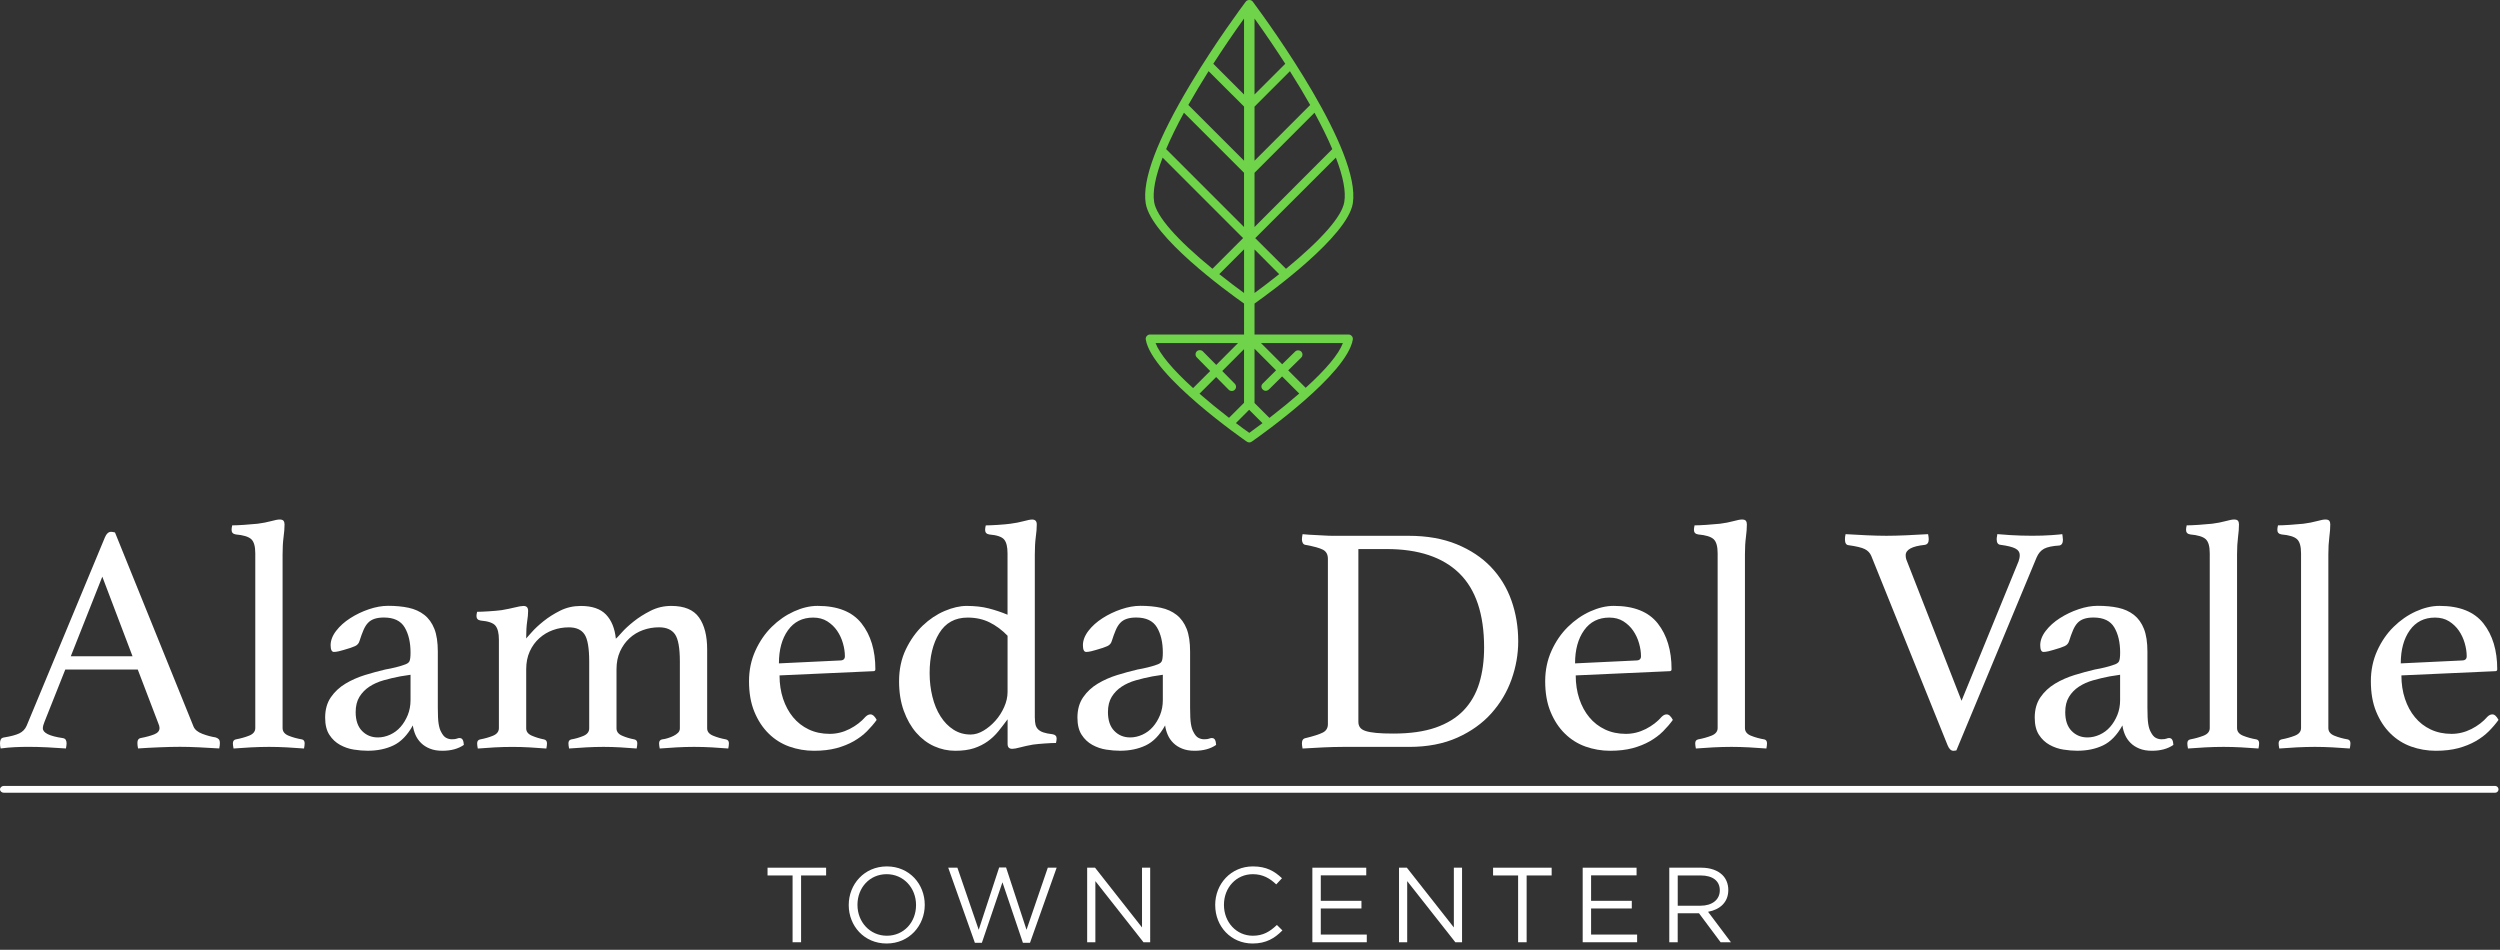 <?xml version="1.0" encoding="UTF-8"?> <svg xmlns="http://www.w3.org/2000/svg" width="229" height="87" viewBox="0 0 229 87" fill="none"><rect x="0" y="0" width="229" height="87" fill="#333333" stroke="none"/><path d="M72.6 80.192H70.307V79.481H75.672V80.192H73.379V86.31H72.6V80.192Z" fill="white"></path><path d="M77.744 82.915V82.894C77.744 81.011 79.157 79.363 81.235 79.363C83.312 79.363 84.707 80.993 84.707 82.875V82.894C84.707 84.777 83.293 86.425 81.216 86.425C79.139 86.425 77.744 84.795 77.744 82.913M83.909 82.915V82.894C83.909 81.345 82.779 80.075 81.216 80.075C79.653 80.075 78.544 81.323 78.544 82.875V82.894C78.544 84.443 79.675 85.713 81.237 85.713C82.8 85.713 83.909 84.465 83.909 82.913" fill="white"></path><path d="M86.858 79.481H87.698L89.65 85.169L91.522 79.462H92.157L94.029 85.169L95.978 79.481H96.789L94.349 86.358H93.698L91.824 80.817L89.941 86.358H89.298L86.858 79.481Z" fill="white"></path><path d="M99.584 79.481H100.307L104.608 84.953V79.481H105.357V86.31H104.744L100.336 80.71V86.31H99.584V79.481Z" fill="white"></path><path d="M111.312 82.915V82.894C111.312 80.963 112.757 79.363 114.765 79.363C116.005 79.363 116.746 79.801 117.429 80.446L116.904 81.011C116.328 80.465 115.685 80.075 114.757 80.075C113.245 80.075 112.114 81.305 112.114 82.875V82.894C112.114 84.475 113.256 85.713 114.757 85.713C115.693 85.713 116.309 85.35 116.962 84.726L117.469 85.225C116.757 85.947 115.976 86.425 114.738 86.425C112.768 86.425 111.314 84.875 111.314 82.913" fill="white"></path><path d="M120.213 79.481H125.149V80.182H120.984V82.515H124.709V83.216H120.984V85.606H125.197V86.31H120.213V79.481Z" fill="white"></path><path d="M128.149 79.481H128.869L133.173 84.953V79.481H133.923V86.31H133.309L128.899 80.71V86.31H128.149V79.481Z" fill="white"></path><path d="M139.059 80.192H136.766V79.481H142.131V80.192H139.84V86.31H139.059V80.192Z" fill="white"></path><path d="M144.974 79.481H149.91V80.182H145.744V82.515H149.472V83.216H145.744V85.606H149.96V86.31H144.974V79.481Z" fill="white"></path><path d="M152.909 79.481H155.845C156.682 79.481 157.357 79.734 157.786 80.163C158.117 80.494 158.312 80.974 158.312 81.51V81.531C158.312 82.662 157.53 83.326 156.458 83.52L158.554 86.31H157.608L155.629 83.656H153.677V86.31H152.906V79.481H152.909ZM155.778 82.963C156.802 82.963 157.533 82.435 157.533 81.561V81.539C157.533 80.699 156.89 80.192 155.786 80.192H153.68V82.963H155.776H155.778Z" fill="white"></path><path d="M123.53 30.641H114.914V27.806C116.461 26.713 123.429 21.627 123.917 18.633C124.69 13.846 116.442 2.427 114.781 0.187L114.744 0.139C114.597 -0.047 114.261 -0.047 114.117 0.145C113.845 0.507 111.376 3.817 109.08 7.651C105.992 12.795 104.6 16.489 104.949 18.633C105.44 21.651 112.408 26.718 113.957 27.806V30.641H105.341C105.226 30.641 105.125 30.689 105.037 30.787C104.962 30.873 104.936 30.987 104.952 31.097C105.504 34.441 114.13 40.401 114.213 40.457C114.277 40.505 114.352 40.526 114.437 40.526C114.509 40.526 114.584 40.505 114.656 40.457C115.549 39.835 123.392 34.281 123.92 31.089C123.928 30.963 123.896 30.854 123.821 30.779C123.744 30.694 123.642 30.641 123.533 30.641M123.136 18.505C122.928 19.814 121.08 21.926 117.797 24.622L114.978 21.814L122.365 14.435C123.034 16.171 123.298 17.539 123.136 18.502M114.914 1.697C115.914 3.091 116.853 4.481 117.73 5.841L114.914 8.657V1.697ZM114.914 9.766L118.157 6.521C118.88 7.667 119.49 8.683 120.013 9.617L114.914 14.721V9.769V9.766ZM114.914 15.827L120.408 10.326C121.058 11.523 121.61 12.641 122.04 13.657L114.914 20.795V15.827ZM114.914 22.846L117.173 25.113C116.194 25.897 115.365 26.51 114.914 26.838V22.843V22.846ZM113.954 1.697V8.657L111.138 5.841C112 4.499 112.968 3.073 113.954 1.697ZM110.706 6.518L113.957 9.763V14.721L108.85 9.614C109.41 8.627 110.037 7.582 110.706 6.518ZM108.45 10.326L113.954 15.827V20.795L106.816 13.657C107.25 12.638 107.8 11.521 108.448 10.326M105.72 18.505C105.565 17.55 105.826 16.182 106.496 14.438L113.642 21.585L113.869 21.809L111.061 24.619C107.778 21.934 105.933 19.817 105.717 18.505M111.685 25.11L113.957 22.835V26.841C113.381 26.422 112.576 25.822 111.685 25.11ZM105.85 31.427H113.4L111.408 33.427L110.181 32.185C110.032 32.038 109.77 32.038 109.629 32.179C109.546 32.257 109.512 32.355 109.512 32.465C109.512 32.566 109.552 32.665 109.626 32.737L110.853 33.985L109.288 35.55C107.397 33.833 106.245 32.446 105.85 31.43M109.872 36.065L111.4 34.537L112.541 35.694C112.696 35.859 112.976 35.843 113.098 35.707C113.176 35.638 113.216 35.542 113.221 35.435C113.221 35.329 113.181 35.225 113.106 35.15L111.957 33.985L113.954 31.982V36.897L112.578 38.273C111.602 37.521 110.693 36.777 109.872 36.062M114.434 39.651C114.157 39.459 113.714 39.139 113.208 38.753L114.421 37.537L115.645 38.761C115.133 39.147 114.72 39.451 114.434 39.651ZM116.28 38.281L114.914 36.915V31.942L116.888 33.921L115.677 35.123C115.6 35.195 115.546 35.294 115.546 35.401C115.546 35.507 115.594 35.609 115.669 35.681C115.802 35.814 116.01 35.857 116.221 35.686L117.44 34.481L119.008 36.049C118.2 36.753 117.282 37.507 116.277 38.283M119.6 35.523L118 33.926L119.186 32.761C119.264 32.689 119.301 32.59 119.304 32.483C119.304 32.377 119.264 32.275 119.194 32.206C119.048 32.057 118.784 32.051 118.634 32.201L117.448 33.366L115.506 31.425H123.01C122.629 32.441 121.48 33.817 119.602 35.521" fill="#70D44B"></path><path d="M228.549 71.989H0.355C0.163 71.989 0 72.133 0 72.307C0 72.48 0.163 72.616 0.355 72.616H228.549C228.723 72.616 228.864 72.477 228.864 72.307C228.864 72.136 228.723 71.989 228.549 71.989Z" fill="white"></path><path d="M12.613 61.331H5.979L4.075 66.12C3.976 66.358 3.925 66.558 3.925 66.715C3.925 67.131 4.531 67.43 5.741 67.608C5.88 67.627 5.973 67.683 6.024 67.771C6.075 67.859 6.099 67.966 6.099 68.083C6.099 68.2 6.08 68.36 6.04 68.56C5.504 68.52 4.939 68.486 4.344 68.456C3.749 68.427 3.163 68.411 2.589 68.411C2.192 68.411 1.787 68.421 1.368 68.44C0.952 68.459 0.515 68.499 0.059 68.56C0.019 68.403 0 68.243 0 68.083C0 67.944 0.024 67.824 0.075 67.725C0.123 67.627 0.229 67.568 0.387 67.547C1.003 67.448 1.461 67.323 1.771 67.176C2.077 67.027 2.301 66.795 2.44 66.478L9.611 49.221C9.749 48.886 9.939 48.715 10.176 48.715C10.256 48.715 10.373 48.733 10.533 48.773L17.733 66.566C17.853 66.843 18.12 67.061 18.536 67.219C18.952 67.379 19.36 67.486 19.755 67.547C19.875 67.587 19.968 67.64 20.037 67.71C20.107 67.779 20.141 67.904 20.141 68.08C20.141 68.2 20.123 68.358 20.083 68.558C19.448 68.517 18.824 68.483 18.208 68.454C17.592 68.424 17.019 68.408 16.483 68.408C15.947 68.408 15.293 68.424 14.579 68.454C13.864 68.483 13.219 68.517 12.645 68.558C12.605 68.36 12.587 68.2 12.587 68.08C12.587 67.901 12.621 67.779 12.691 67.71C12.76 67.64 12.824 67.606 12.885 67.606C13.4 67.507 13.819 67.392 14.136 67.264C14.453 67.136 14.613 66.942 14.613 66.683C14.613 66.563 14.573 66.416 14.493 66.237L12.619 61.328L12.613 61.331ZM12.139 60.112L9.371 52.822L6.485 60.112H12.139Z" fill="white"></path><path d="M27.848 68.563C27.333 68.523 26.805 68.488 26.269 68.459C25.73 68.43 25.192 68.414 24.65 68.414C24.109 68.414 23.554 68.43 22.986 68.459C22.418 68.488 21.888 68.523 21.392 68.563C21.352 68.366 21.333 68.206 21.333 68.086C21.333 67.888 21.421 67.768 21.6 67.728C22.037 67.648 22.442 67.534 22.818 67.387C23.194 67.238 23.384 67.006 23.384 66.688V50.68C23.384 50.046 23.261 49.614 23.013 49.387C22.765 49.16 22.293 49.016 21.6 48.955C21.341 48.915 21.213 48.776 21.213 48.539C21.213 48.419 21.232 48.283 21.272 48.123C21.53 48.123 21.888 48.107 22.344 48.078C22.8 48.048 23.218 48.014 23.594 47.974C24.056 47.915 24.466 47.835 24.829 47.736C25.189 47.638 25.45 47.587 25.61 47.587C25.792 47.587 25.912 47.627 25.973 47.707C26.032 47.787 26.064 47.896 26.064 48.035C26.064 48.374 26.034 48.763 25.973 49.211C25.914 49.656 25.885 50.179 25.885 50.774V66.691C25.885 67.008 26.069 67.24 26.434 67.39C26.802 67.539 27.213 67.654 27.669 67.731C27.826 67.771 27.906 67.891 27.906 68.088C27.906 68.208 27.888 68.366 27.848 68.566V68.563Z" fill="white"></path><path d="M42.131 67.611C42.349 67.611 42.467 67.819 42.488 68.234C41.971 68.592 41.318 68.77 40.523 68.77C40.083 68.77 39.704 68.707 39.382 68.576C39.059 68.448 38.789 68.275 38.568 68.056C38.347 67.837 38.176 67.589 38.056 67.312C37.936 67.034 37.856 66.746 37.816 66.448C37.32 67.341 36.731 67.949 36.045 68.277C35.36 68.605 34.574 68.768 33.68 68.768C33.283 68.768 32.861 68.733 32.416 68.664C31.971 68.594 31.549 68.451 31.152 68.232C30.755 68.013 30.427 67.707 30.171 67.309C29.912 66.912 29.784 66.386 29.784 65.733C29.784 65 29.957 64.379 30.304 63.874C30.651 63.368 31.096 62.952 31.643 62.624C32.187 62.296 32.784 62.035 33.427 61.834C34.072 61.637 34.691 61.467 35.285 61.328C35.621 61.269 35.936 61.205 36.221 61.133C36.51 61.064 36.763 60.989 36.981 60.909C37.259 60.829 37.432 60.72 37.502 60.581C37.571 60.443 37.605 60.176 37.605 59.779C37.605 58.845 37.427 58.077 37.069 57.472C36.712 56.867 36.078 56.565 35.166 56.565C34.827 56.565 34.541 56.605 34.301 56.685C34.064 56.765 33.864 56.888 33.707 57.056C33.547 57.224 33.408 57.448 33.291 57.725C33.171 58.002 33.053 58.331 32.934 58.706C32.875 58.925 32.739 59.083 32.531 59.181C32.323 59.28 31.971 59.4 31.475 59.538C31.355 59.578 31.208 59.618 31.029 59.658C30.851 59.699 30.701 59.717 30.584 59.717C30.387 59.717 30.285 59.509 30.285 59.093C30.285 58.677 30.453 58.221 30.792 57.784C31.128 57.346 31.56 56.96 32.086 56.624C32.611 56.288 33.181 56.013 33.797 55.805C34.413 55.597 34.998 55.493 35.552 55.493C36.245 55.493 36.872 55.552 37.429 55.672C37.987 55.792 38.467 56.011 38.87 56.325C39.272 56.642 39.576 57.069 39.789 57.605C40 58.141 40.104 58.834 40.104 59.688V64.805C40.104 65.501 40.128 66 40.179 66.306C40.23 66.613 40.301 66.856 40.403 67.034C40.541 67.312 40.696 67.496 40.864 67.584C41.032 67.674 41.206 67.717 41.384 67.717C41.603 67.717 41.755 67.698 41.846 67.659C41.934 67.618 42.029 67.6 42.128 67.6L42.131 67.611ZM37.608 61.808L36.651 61.957C36.131 62.056 35.627 62.176 35.139 62.315C34.651 62.453 34.216 62.648 33.837 62.896C33.459 63.144 33.155 63.456 32.923 63.832C32.694 64.208 32.579 64.674 32.579 65.229C32.579 65.984 32.773 66.557 33.163 66.954C33.552 67.352 34.035 67.549 34.614 67.549C34.992 67.549 35.368 67.464 35.736 67.296C36.104 67.128 36.424 66.891 36.694 66.581C36.963 66.275 37.181 65.912 37.352 65.496C37.52 65.08 37.605 64.624 37.605 64.128V61.808H37.608Z" fill="white"></path><path d="M56.413 58.505C56.493 58.446 56.672 58.257 56.952 57.939C57.23 57.622 57.595 57.286 58.043 56.929C58.491 56.571 59.008 56.243 59.595 55.947C60.181 55.649 60.813 55.502 61.491 55.502C62.685 55.502 63.531 55.854 64.029 56.558C64.528 57.262 64.776 58.238 64.776 59.489V66.718C64.776 67.017 64.955 67.238 65.312 67.387C65.669 67.537 66.067 67.651 66.501 67.729C66.68 67.769 66.768 67.889 66.768 68.086C66.768 68.206 66.749 68.363 66.71 68.563C66.192 68.523 65.688 68.489 65.189 68.459C64.691 68.43 64.152 68.414 63.571 68.414C63.048 68.414 62.517 68.43 61.981 68.459C61.443 68.489 60.928 68.523 60.432 68.563C60.392 68.366 60.373 68.206 60.373 68.086C60.373 67.889 60.462 67.769 60.64 67.729C60.819 67.71 61.003 67.67 61.19 67.609C61.379 67.55 61.552 67.481 61.709 67.401C61.867 67.321 62.003 67.227 62.112 67.118C62.221 67.009 62.275 66.875 62.275 66.715V60.587C62.275 59.358 62.126 58.529 61.83 58.102C61.531 57.675 61.045 57.462 60.371 57.462C59.853 57.462 59.363 57.547 58.899 57.715C58.432 57.883 58.022 58.131 57.664 58.459C57.307 58.787 57.019 59.187 56.8 59.665C56.581 60.142 56.472 60.686 56.472 61.302V66.718C56.472 67.017 56.64 67.238 56.979 67.387C57.315 67.537 57.694 67.651 58.109 67.729C58.288 67.769 58.376 67.889 58.376 68.086C58.376 68.206 58.358 68.363 58.318 68.563C57.803 68.523 57.301 68.489 56.816 68.459C56.331 68.43 55.819 68.414 55.283 68.414C54.747 68.414 54.216 68.43 53.691 68.459C53.166 68.489 52.645 68.523 52.128 68.563C52.088 68.366 52.069 68.206 52.069 68.086C52.069 67.889 52.157 67.769 52.336 67.729C52.694 67.67 53.056 67.566 53.422 67.417C53.789 67.267 53.971 67.035 53.971 66.718V60.59C53.971 59.361 53.827 58.531 53.541 58.105C53.256 57.678 52.776 57.465 52.107 57.465C51.595 57.465 51.104 57.55 50.643 57.718C50.179 57.886 49.766 58.134 49.4 58.462C49.035 58.79 48.744 59.19 48.526 59.667C48.309 60.145 48.2 60.689 48.2 61.305V66.721C48.2 67.019 48.373 67.241 48.72 67.39C49.067 67.539 49.44 67.654 49.835 67.731C50.014 67.771 50.104 67.891 50.104 68.089C50.104 68.209 50.086 68.366 50.045 68.566C49.528 68.526 49.022 68.491 48.526 68.462C48.027 68.433 47.499 68.417 46.936 68.417C46.373 68.417 45.803 68.433 45.285 68.462C44.768 68.491 44.261 68.526 43.766 68.566C43.725 68.369 43.707 68.209 43.707 68.089C43.707 67.891 43.797 67.771 43.974 67.731C44.411 67.651 44.806 67.537 45.163 67.39C45.52 67.241 45.699 67.009 45.699 66.691V58.598C45.699 58.003 45.595 57.577 45.387 57.318C45.179 57.059 44.728 56.902 44.032 56.843C43.773 56.803 43.645 56.665 43.645 56.427C43.645 56.329 43.664 56.198 43.704 56.041C43.963 56.041 44.323 56.025 44.789 55.995C45.256 55.966 45.638 55.931 45.939 55.891C46.4 55.811 46.811 55.729 47.173 55.638C47.533 55.547 47.795 55.505 47.955 55.505C48.235 55.505 48.376 55.654 48.376 55.95C48.376 56.227 48.347 56.561 48.285 56.947C48.227 57.334 48.197 57.846 48.197 58.481C48.256 58.422 48.424 58.233 48.702 57.915C48.979 57.598 49.339 57.262 49.784 56.905C50.23 56.547 50.736 56.225 51.312 55.937C51.886 55.649 52.517 55.505 53.211 55.505C54.237 55.505 55.005 55.769 55.51 56.294C56.014 56.819 56.315 57.558 56.413 58.51V58.505Z" fill="white"></path><path d="M79.296 65.646C79.434 65.507 79.584 65.438 79.741 65.438C79.938 65.438 80.128 65.606 80.304 65.944C80.045 66.302 79.749 66.648 79.41 66.987C79.072 67.326 78.672 67.627 78.205 67.894C77.738 68.16 77.208 68.374 76.613 68.534C76.018 68.691 75.333 68.771 74.56 68.771C73.786 68.771 73.013 68.64 72.298 68.384C71.584 68.128 70.954 67.731 70.41 67.195C69.864 66.659 69.429 65.995 69.101 65.2C68.773 64.408 68.61 63.475 68.61 62.403C68.61 61.392 68.805 60.459 69.192 59.606C69.578 58.752 70.08 58.024 70.693 57.419C71.306 56.814 71.986 56.344 72.73 56.006C73.474 55.67 74.192 55.499 74.888 55.499C76.733 55.499 78.077 56.035 78.92 57.107C79.762 58.179 80.184 59.576 80.184 61.302C80.184 61.422 80.125 61.48 80.005 61.48L71.405 61.867C71.405 62.64 71.514 63.355 71.73 64.008C71.949 64.662 72.256 65.227 72.65 65.704C73.045 66.182 73.525 66.552 74.088 66.819C74.65 67.086 75.288 67.222 76 67.222C76.632 67.222 77.24 67.072 77.824 66.776C78.408 66.478 78.896 66.102 79.29 65.646H79.296ZM74.488 56.571C73.501 56.571 72.73 56.958 72.178 57.731C71.626 58.504 71.349 59.518 71.349 60.766L76.946 60.499C77.242 60.499 77.392 60.371 77.392 60.112C77.392 59.736 77.333 59.339 77.213 58.923C77.096 58.507 76.917 58.126 76.68 57.776C76.442 57.43 76.141 57.142 75.776 56.912C75.41 56.683 74.981 56.571 74.488 56.571Z" fill="white"></path><path d="M94.794 65.766C94.794 66.003 94.813 66.209 94.853 66.376C94.893 66.544 94.973 66.689 95.091 66.808C95.21 66.928 95.373 67.022 95.581 67.091C95.789 67.16 96.061 67.216 96.4 67.254C96.659 67.294 96.787 67.422 96.787 67.641C96.787 67.76 96.768 67.899 96.728 68.056C96.469 68.056 96.128 68.073 95.701 68.102C95.275 68.131 94.912 68.166 94.616 68.206C94.173 68.286 93.787 68.368 93.456 68.459C93.125 68.55 92.877 68.593 92.717 68.593C92.434 68.593 92.296 68.443 92.296 68.147V65.886C92.019 66.262 91.741 66.624 91.461 66.971C91.184 67.318 90.861 67.624 90.493 67.894C90.125 68.16 89.704 68.374 89.229 68.534C88.752 68.691 88.178 68.771 87.504 68.771C86.829 68.771 86.184 68.632 85.57 68.355C84.954 68.078 84.41 67.667 83.933 67.121C83.456 66.574 83.075 65.904 82.787 65.112C82.499 64.32 82.355 63.416 82.355 62.406C82.355 61.315 82.562 60.339 82.978 59.475C83.394 58.611 83.912 57.889 84.525 57.302C85.138 56.718 85.808 56.27 86.533 55.963C87.256 55.657 87.928 55.502 88.541 55.502C89.296 55.502 89.965 55.577 90.549 55.726C91.133 55.875 91.715 56.067 92.29 56.307V50.683C92.29 50.089 92.186 49.667 91.978 49.419C91.77 49.171 91.32 49.017 90.624 48.958C90.365 48.918 90.237 48.779 90.237 48.542C90.237 48.422 90.256 48.286 90.296 48.126C90.555 48.126 90.915 48.11 91.381 48.081C91.848 48.051 92.229 48.017 92.531 47.977C92.992 47.918 93.403 47.838 93.765 47.739C94.125 47.641 94.386 47.59 94.546 47.59C94.826 47.59 94.968 47.739 94.968 48.035C94.968 48.374 94.939 48.761 94.877 49.195C94.819 49.633 94.789 50.169 94.789 50.803V65.769L94.794 65.766ZM92.296 58.238C91.8 57.723 91.253 57.315 90.659 57.017C90.064 56.718 89.389 56.571 88.635 56.571C87.485 56.571 86.616 57.046 86.032 58.001C85.448 58.953 85.154 60.171 85.154 61.659C85.154 62.414 85.24 63.131 85.408 63.816C85.576 64.502 85.824 65.102 86.152 65.617C86.48 66.134 86.874 66.539 87.341 66.838C87.808 67.136 88.328 67.283 88.904 67.283C89.301 67.283 89.696 67.163 90.093 66.926C90.49 66.689 90.853 66.385 91.178 66.019C91.507 65.651 91.773 65.235 91.981 64.769C92.189 64.302 92.293 63.84 92.293 63.385V58.238H92.296Z" fill="white"></path><path d="M111.04 67.611C111.259 67.611 111.376 67.819 111.397 68.234C110.88 68.592 110.227 68.77 109.432 68.77C108.992 68.77 108.613 68.707 108.291 68.576C107.968 68.448 107.699 68.275 107.477 68.056C107.256 67.837 107.085 67.589 106.965 67.312C106.845 67.034 106.765 66.746 106.725 66.448C106.229 67.341 105.64 67.949 104.955 68.277C104.269 68.605 103.483 68.768 102.589 68.768C102.192 68.768 101.771 68.733 101.325 68.664C100.88 68.594 100.459 68.451 100.061 68.232C99.664 68.013 99.336 67.707 99.08 67.309C98.821 66.912 98.693 66.386 98.693 65.733C98.693 65 98.867 64.379 99.213 63.874C99.56 63.368 100.005 62.952 100.552 62.624C101.096 62.296 101.693 62.035 102.336 61.834C102.981 61.637 103.6 61.467 104.195 61.328C104.531 61.269 104.845 61.205 105.131 61.133C105.419 61.064 105.672 60.989 105.891 60.909C106.168 60.829 106.341 60.72 106.411 60.581C106.48 60.443 106.515 60.176 106.515 59.779C106.515 58.845 106.336 58.077 105.979 57.472C105.621 56.867 104.987 56.565 104.075 56.565C103.736 56.565 103.451 56.605 103.211 56.685C102.973 56.765 102.773 56.888 102.616 57.056C102.456 57.224 102.317 57.448 102.2 57.725C102.08 58.002 101.963 58.331 101.843 58.706C101.784 58.925 101.648 59.083 101.44 59.181C101.232 59.28 100.88 59.4 100.384 59.538C100.264 59.578 100.117 59.618 99.939 59.658C99.76 59.699 99.611 59.717 99.493 59.717C99.296 59.717 99.195 59.509 99.195 59.093C99.195 58.677 99.363 58.221 99.701 57.784C100.037 57.346 100.469 56.96 100.995 56.624C101.52 56.288 102.091 56.013 102.707 55.805C103.323 55.597 103.907 55.493 104.461 55.493C105.155 55.493 105.781 55.552 106.339 55.672C106.896 55.792 107.376 56.011 107.779 56.325C108.181 56.642 108.485 57.069 108.699 57.605C108.909 58.141 109.013 58.834 109.013 59.688V64.805C109.013 65.501 109.037 66 109.088 66.306C109.139 66.613 109.211 66.856 109.312 67.034C109.451 67.312 109.605 67.496 109.773 67.584C109.941 67.674 110.115 67.717 110.293 67.717C110.512 67.717 110.664 67.698 110.755 67.659C110.843 67.618 110.939 67.6 111.037 67.6L111.04 67.611ZM106.517 61.808L105.56 61.957C105.04 62.056 104.536 62.176 104.048 62.315C103.56 62.453 103.125 62.648 102.747 62.896C102.368 63.144 102.064 63.456 101.832 63.832C101.603 64.208 101.488 64.674 101.488 65.229C101.488 65.984 101.683 66.557 102.072 66.954C102.461 67.352 102.944 67.549 103.523 67.549C103.901 67.549 104.277 67.464 104.645 67.296C105.013 67.128 105.333 66.891 105.603 66.581C105.872 66.275 106.091 65.912 106.261 65.496C106.429 65.08 106.515 64.624 106.515 64.128V61.808H106.517Z" fill="white"></path><path d="M139.069 58.744C139.069 59.915 138.867 61.075 138.459 62.227C138.051 63.376 137.437 64.413 136.613 65.336C135.789 66.259 134.749 67.003 133.491 67.568C132.229 68.133 130.757 68.416 129.072 68.416H122.973C122.459 68.416 121.872 68.432 121.219 68.461C120.563 68.491 119.928 68.525 119.315 68.565C119.275 68.368 119.256 68.208 119.256 68.088C119.256 67.811 119.365 67.653 119.584 67.613C120.317 67.435 120.843 67.267 121.16 67.107C121.477 66.949 121.635 66.691 121.635 66.333V51.189C121.635 50.792 121.485 50.515 121.189 50.357C120.893 50.2 120.357 50.051 119.584 49.912C119.464 49.893 119.381 49.832 119.331 49.733C119.28 49.635 119.256 49.525 119.256 49.405C119.256 49.285 119.275 49.128 119.315 48.931C119.731 48.971 120.093 48.995 120.4 49.005C120.707 49.016 121 49.029 121.277 49.051C121.555 49.069 121.827 49.08 122.096 49.08H129.043C130.709 49.08 132.171 49.339 133.432 49.853C134.691 50.371 135.739 51.064 136.571 51.936C137.403 52.808 138.029 53.829 138.445 55C138.861 56.171 139.069 57.421 139.069 58.749V58.744ZM135.944 59.309C135.944 56.256 135.184 53.989 133.667 52.509C132.149 51.032 129.933 50.293 127.016 50.293H124.427V66.123C124.427 66.32 124.477 66.491 124.576 66.629C124.675 66.768 124.845 66.877 125.083 66.957C125.32 67.037 125.648 67.096 126.064 67.136C126.48 67.176 127.005 67.195 127.64 67.195C129.168 67.195 130.456 67.011 131.509 66.645C132.56 66.277 133.413 65.752 134.069 65.069C134.723 64.384 135.2 63.557 135.499 62.584C135.797 61.613 135.944 60.52 135.944 59.312V59.309Z" fill="white"></path><path d="M152.224 65.646C152.363 65.507 152.512 65.438 152.67 65.438C152.867 65.438 153.056 65.606 153.232 65.944C152.974 66.302 152.678 66.648 152.339 66.987C152 67.326 151.6 67.627 151.134 67.894C150.667 68.16 150.136 68.374 149.542 68.534C148.947 68.691 148.262 68.771 147.488 68.771C146.715 68.771 145.942 68.64 145.227 68.384C144.512 68.126 143.883 67.731 143.339 67.195C142.792 66.659 142.358 65.995 142.03 65.2C141.702 64.408 141.539 63.475 141.539 62.403C141.539 61.392 141.734 60.459 142.12 59.606C142.507 58.752 143.008 58.024 143.624 57.419C144.24 56.814 144.918 56.344 145.662 56.006C146.406 55.67 147.126 55.499 147.819 55.499C149.664 55.499 151.008 56.035 151.851 57.107C152.694 58.179 153.115 59.576 153.115 61.302C153.115 61.422 153.056 61.48 152.936 61.48L144.336 61.867C144.336 62.64 144.446 63.355 144.662 64.008C144.88 64.662 145.184 65.227 145.582 65.704C145.976 66.182 146.456 66.552 147.019 66.819C147.582 67.086 148.219 67.222 148.931 67.222C149.563 67.222 150.171 67.072 150.755 66.776C151.339 66.478 151.827 66.102 152.222 65.646H152.224ZM147.414 56.571C146.427 56.571 145.656 56.958 145.104 57.731C144.552 58.504 144.275 59.518 144.275 60.766L149.872 60.499C150.168 60.499 150.315 60.371 150.315 60.112C150.315 59.736 150.256 59.339 150.136 58.923C150.019 58.507 149.84 58.126 149.603 57.776C149.366 57.43 149.064 57.142 148.702 56.912C148.336 56.683 147.907 56.571 147.414 56.571Z" fill="white"></path><path d="M161.8 68.563C161.282 68.523 160.757 68.488 160.218 68.459C159.68 68.43 159.141 68.414 158.6 68.414C158.058 68.414 157.504 68.43 156.936 68.459C156.368 68.488 155.837 68.523 155.341 68.563C155.301 68.366 155.282 68.206 155.282 68.086C155.282 67.888 155.37 67.768 155.549 67.728C155.986 67.648 156.392 67.534 156.77 67.387C157.146 67.238 157.336 67.006 157.336 66.688V50.68C157.336 50.046 157.213 49.614 156.965 49.387C156.717 49.16 156.245 49.016 155.552 48.955C155.293 48.915 155.165 48.776 155.165 48.539C155.165 48.419 155.184 48.283 155.224 48.123C155.482 48.123 155.84 48.107 156.296 48.078C156.752 48.048 157.17 48.014 157.549 47.974C158.01 47.915 158.421 47.835 158.781 47.736C159.141 47.638 159.402 47.587 159.562 47.587C159.744 47.587 159.864 47.627 159.922 47.707C159.984 47.787 160.013 47.896 160.013 48.035C160.013 48.374 159.984 48.763 159.925 49.211C159.866 49.656 159.837 50.179 159.837 50.774V66.691C159.837 67.008 160.021 67.24 160.386 67.39C160.754 67.539 161.165 67.654 161.621 67.731C161.778 67.771 161.858 67.891 161.858 68.088C161.858 68.208 161.84 68.366 161.8 68.566V68.563Z" fill="white"></path><path d="M184.89 51.454C184.968 51.235 185.008 51.038 185.008 50.859C185.008 50.582 184.869 50.374 184.592 50.235C184.314 50.096 183.866 49.987 183.253 49.907C183.016 49.888 182.896 49.718 182.896 49.401C182.896 49.302 182.906 49.211 182.925 49.134C182.925 49.075 182.936 49.006 182.954 48.926C182.994 48.926 183.122 48.936 183.341 48.955C183.56 48.974 183.821 48.995 184.13 49.014C184.437 49.032 184.77 49.048 185.128 49.059C185.485 49.07 185.821 49.075 186.138 49.075C186.794 49.075 187.392 49.056 187.938 49.017C188.482 48.977 188.805 48.947 188.906 48.928C188.906 48.987 188.917 49.056 188.936 49.136C188.936 49.195 188.941 49.251 188.949 49.299C188.96 49.35 188.965 49.392 188.965 49.432C188.965 49.75 188.856 49.928 188.637 49.968C188.002 50.008 187.536 50.107 187.237 50.264C186.938 50.425 186.712 50.691 186.552 51.067L179.202 68.742C179.162 68.742 179.117 68.747 179.069 68.758C179.018 68.768 178.976 68.774 178.936 68.774C178.717 68.774 178.538 68.606 178.4 68.267L171.408 50.92C171.29 50.643 171.09 50.435 170.813 50.297C170.536 50.158 170.04 50.038 169.325 49.939C169.106 49.92 168.997 49.742 168.997 49.403C168.997 49.246 169.016 49.086 169.056 48.928C169.65 48.968 170.296 49.003 170.989 49.032C171.682 49.062 172.288 49.078 172.805 49.078C173.322 49.078 173.906 49.062 174.621 49.032C175.336 49.003 176 48.968 176.613 48.928C176.653 49.126 176.672 49.286 176.672 49.403C176.672 49.702 176.554 49.87 176.314 49.91C175.144 50.03 174.56 50.347 174.56 50.862C174.56 51.001 174.578 51.129 174.618 51.248L179.677 64.192L184.885 51.456L184.89 51.454Z" fill="white"></path><path d="M198.725 67.611C198.944 67.611 199.061 67.819 199.082 68.234C198.568 68.592 197.912 68.77 197.12 68.77C196.682 68.77 196.301 68.707 195.978 68.576C195.656 68.448 195.386 68.275 195.165 68.056C194.944 67.837 194.773 67.589 194.653 67.312C194.533 67.034 194.453 66.746 194.413 66.448C193.917 67.341 193.328 67.949 192.642 68.277C191.957 68.605 191.17 68.768 190.277 68.768C189.88 68.768 189.458 68.733 189.013 68.664C188.568 68.594 188.144 68.451 187.749 68.232C187.352 68.013 187.024 67.707 186.768 67.309C186.509 66.912 186.381 66.386 186.381 65.733C186.381 65 186.554 64.379 186.901 63.874C187.248 63.368 187.696 62.952 188.24 62.624C188.784 62.296 189.381 62.035 190.026 61.834C190.672 61.637 191.29 61.467 191.885 61.328C192.224 61.269 192.536 61.205 192.821 61.133C193.109 61.064 193.362 60.989 193.581 60.909C193.858 60.829 194.032 60.72 194.101 60.581C194.17 60.443 194.205 60.176 194.205 59.779C194.205 58.845 194.026 58.077 193.669 57.472C193.312 56.867 192.677 56.565 191.765 56.565C191.426 56.565 191.141 56.605 190.901 56.685C190.664 56.765 190.464 56.888 190.306 57.056C190.149 57.224 190.008 57.448 189.89 57.725C189.77 58.002 189.653 58.331 189.533 58.706C189.474 58.925 189.338 59.083 189.13 59.181C188.922 59.28 188.57 59.4 188.074 59.538C187.954 59.578 187.805 59.618 187.629 59.658C187.45 59.699 187.301 59.717 187.184 59.717C186.986 59.717 186.885 59.509 186.885 59.093C186.885 58.677 187.053 58.221 187.392 57.784C187.728 57.346 188.16 56.96 188.685 56.624C189.21 56.288 189.781 56.013 190.397 55.805C191.01 55.597 191.597 55.493 192.152 55.493C192.845 55.493 193.472 55.552 194.029 55.672C194.586 55.792 195.066 56.011 195.469 56.325C195.869 56.642 196.176 57.069 196.386 57.605C196.597 58.141 196.704 58.834 196.704 59.688V64.805C196.704 65.501 196.728 66 196.778 66.306C196.826 66.613 196.901 66.856 197.002 67.034C197.141 67.312 197.296 67.496 197.464 67.584C197.632 67.674 197.805 67.717 197.984 67.717C198.202 67.717 198.354 67.698 198.445 67.659C198.533 67.618 198.629 67.6 198.728 67.6L198.725 67.611ZM194.202 61.808L193.245 61.957C192.728 62.056 192.224 62.176 191.733 62.315C191.245 62.453 190.81 62.648 190.432 62.896C190.053 63.144 189.749 63.456 189.52 63.832C189.29 64.208 189.176 64.674 189.176 65.229C189.176 65.984 189.37 66.557 189.76 66.954C190.149 67.352 190.632 67.549 191.21 67.549C191.589 67.549 191.962 67.464 192.333 67.296C192.701 67.128 193.021 66.891 193.29 66.581C193.56 66.275 193.778 65.912 193.949 65.496C194.117 65.08 194.202 64.624 194.202 64.128V61.808Z" fill="white"></path><path d="M206.877 68.563C206.36 68.523 205.834 68.488 205.296 68.459C204.757 68.43 204.218 68.414 203.677 68.414C203.136 68.414 202.581 68.43 202.013 68.459C201.445 68.488 200.914 68.523 200.418 68.563C200.378 68.366 200.36 68.206 200.36 68.086C200.36 67.888 200.448 67.768 200.626 67.728C201.064 67.648 201.469 67.534 201.848 67.387C202.224 67.238 202.413 67.006 202.413 66.688V50.68C202.413 50.046 202.29 49.614 202.042 49.387C201.794 49.16 201.322 49.016 200.629 48.955C200.37 48.915 200.242 48.776 200.242 48.539C200.242 48.419 200.261 48.283 200.301 48.123C200.56 48.123 200.917 48.107 201.373 48.078C201.829 48.048 202.248 48.014 202.626 47.974C203.088 47.915 203.498 47.835 203.858 47.736C204.218 47.638 204.48 47.587 204.64 47.587C204.821 47.587 204.941 47.627 205 47.707C205.061 47.787 205.09 47.896 205.09 48.035C205.09 48.374 205.061 48.763 205.002 49.211C204.944 49.656 204.914 50.179 204.914 50.774V66.691C204.914 67.008 205.098 67.24 205.464 67.39C205.832 67.539 206.242 67.654 206.698 67.731C206.856 67.771 206.936 67.891 206.936 68.088C206.936 68.208 206.917 68.366 206.877 68.566V68.563Z" fill="white"></path><path d="M215.24 68.563C214.723 68.523 214.197 68.488 213.659 68.459C213.12 68.43 212.581 68.414 212.04 68.414C211.499 68.414 210.944 68.43 210.376 68.459C209.808 68.488 209.277 68.523 208.781 68.563C208.741 68.366 208.723 68.206 208.723 68.086C208.723 67.888 208.811 67.768 208.989 67.728C209.427 67.648 209.832 67.534 210.211 67.387C210.587 67.238 210.776 67.006 210.776 66.688V50.68C210.776 50.046 210.653 49.614 210.405 49.387C210.157 49.16 209.685 49.016 208.992 48.955C208.733 48.915 208.605 48.776 208.605 48.539C208.605 48.419 208.624 48.283 208.664 48.123C208.923 48.123 209.28 48.107 209.736 48.078C210.192 48.048 210.611 48.014 210.989 47.974C211.451 47.915 211.861 47.835 212.221 47.736C212.581 47.638 212.843 47.587 213.003 47.587C213.184 47.587 213.304 47.627 213.363 47.707C213.424 47.787 213.453 47.896 213.453 48.035C213.453 48.374 213.424 48.763 213.365 49.211C213.307 49.656 213.277 50.179 213.277 50.774V66.691C213.277 67.008 213.461 67.24 213.827 67.39C214.195 67.539 214.605 67.654 215.061 67.731C215.219 67.771 215.299 67.891 215.299 68.088C215.299 68.208 215.28 68.366 215.24 68.566V68.563Z" fill="white"></path><path d="M227.856 65.646C227.995 65.507 228.144 65.438 228.302 65.438C228.499 65.438 228.688 65.606 228.864 65.944C228.606 66.302 228.31 66.648 227.971 66.987C227.632 67.326 227.232 67.627 226.766 67.894C226.299 68.16 225.768 68.374 225.174 68.534C224.579 68.691 223.894 68.771 223.12 68.771C222.347 68.771 221.574 68.64 220.859 68.384C220.144 68.126 219.515 67.731 218.971 67.195C218.424 66.659 217.99 65.995 217.662 65.2C217.334 64.408 217.171 63.475 217.171 62.403C217.171 61.392 217.366 60.459 217.752 59.606C218.139 58.752 218.64 58.024 219.256 57.419C219.872 56.814 220.55 56.344 221.294 56.006C222.038 55.67 222.758 55.499 223.451 55.499C225.296 55.499 226.64 56.035 227.483 57.107C228.326 58.179 228.747 59.576 228.747 61.302C228.747 61.422 228.688 61.48 228.568 61.48L219.968 61.867C219.968 62.64 220.078 63.355 220.294 64.008C220.512 64.662 220.816 65.227 221.214 65.704C221.608 66.182 222.088 66.552 222.651 66.819C223.214 67.086 223.851 67.222 224.563 67.222C225.195 67.222 225.803 67.072 226.387 66.776C226.971 66.478 227.459 66.102 227.854 65.646H227.856ZM223.048 56.571C222.062 56.571 221.291 56.958 220.739 57.731C220.187 58.504 219.91 59.518 219.91 60.766L225.507 60.499C225.803 60.499 225.95 60.371 225.95 60.112C225.95 59.736 225.891 59.339 225.771 58.923C225.654 58.507 225.475 58.126 225.238 57.776C225 57.43 224.699 57.142 224.336 56.912C223.971 56.683 223.542 56.571 223.048 56.571Z" fill="white"></path></svg> 